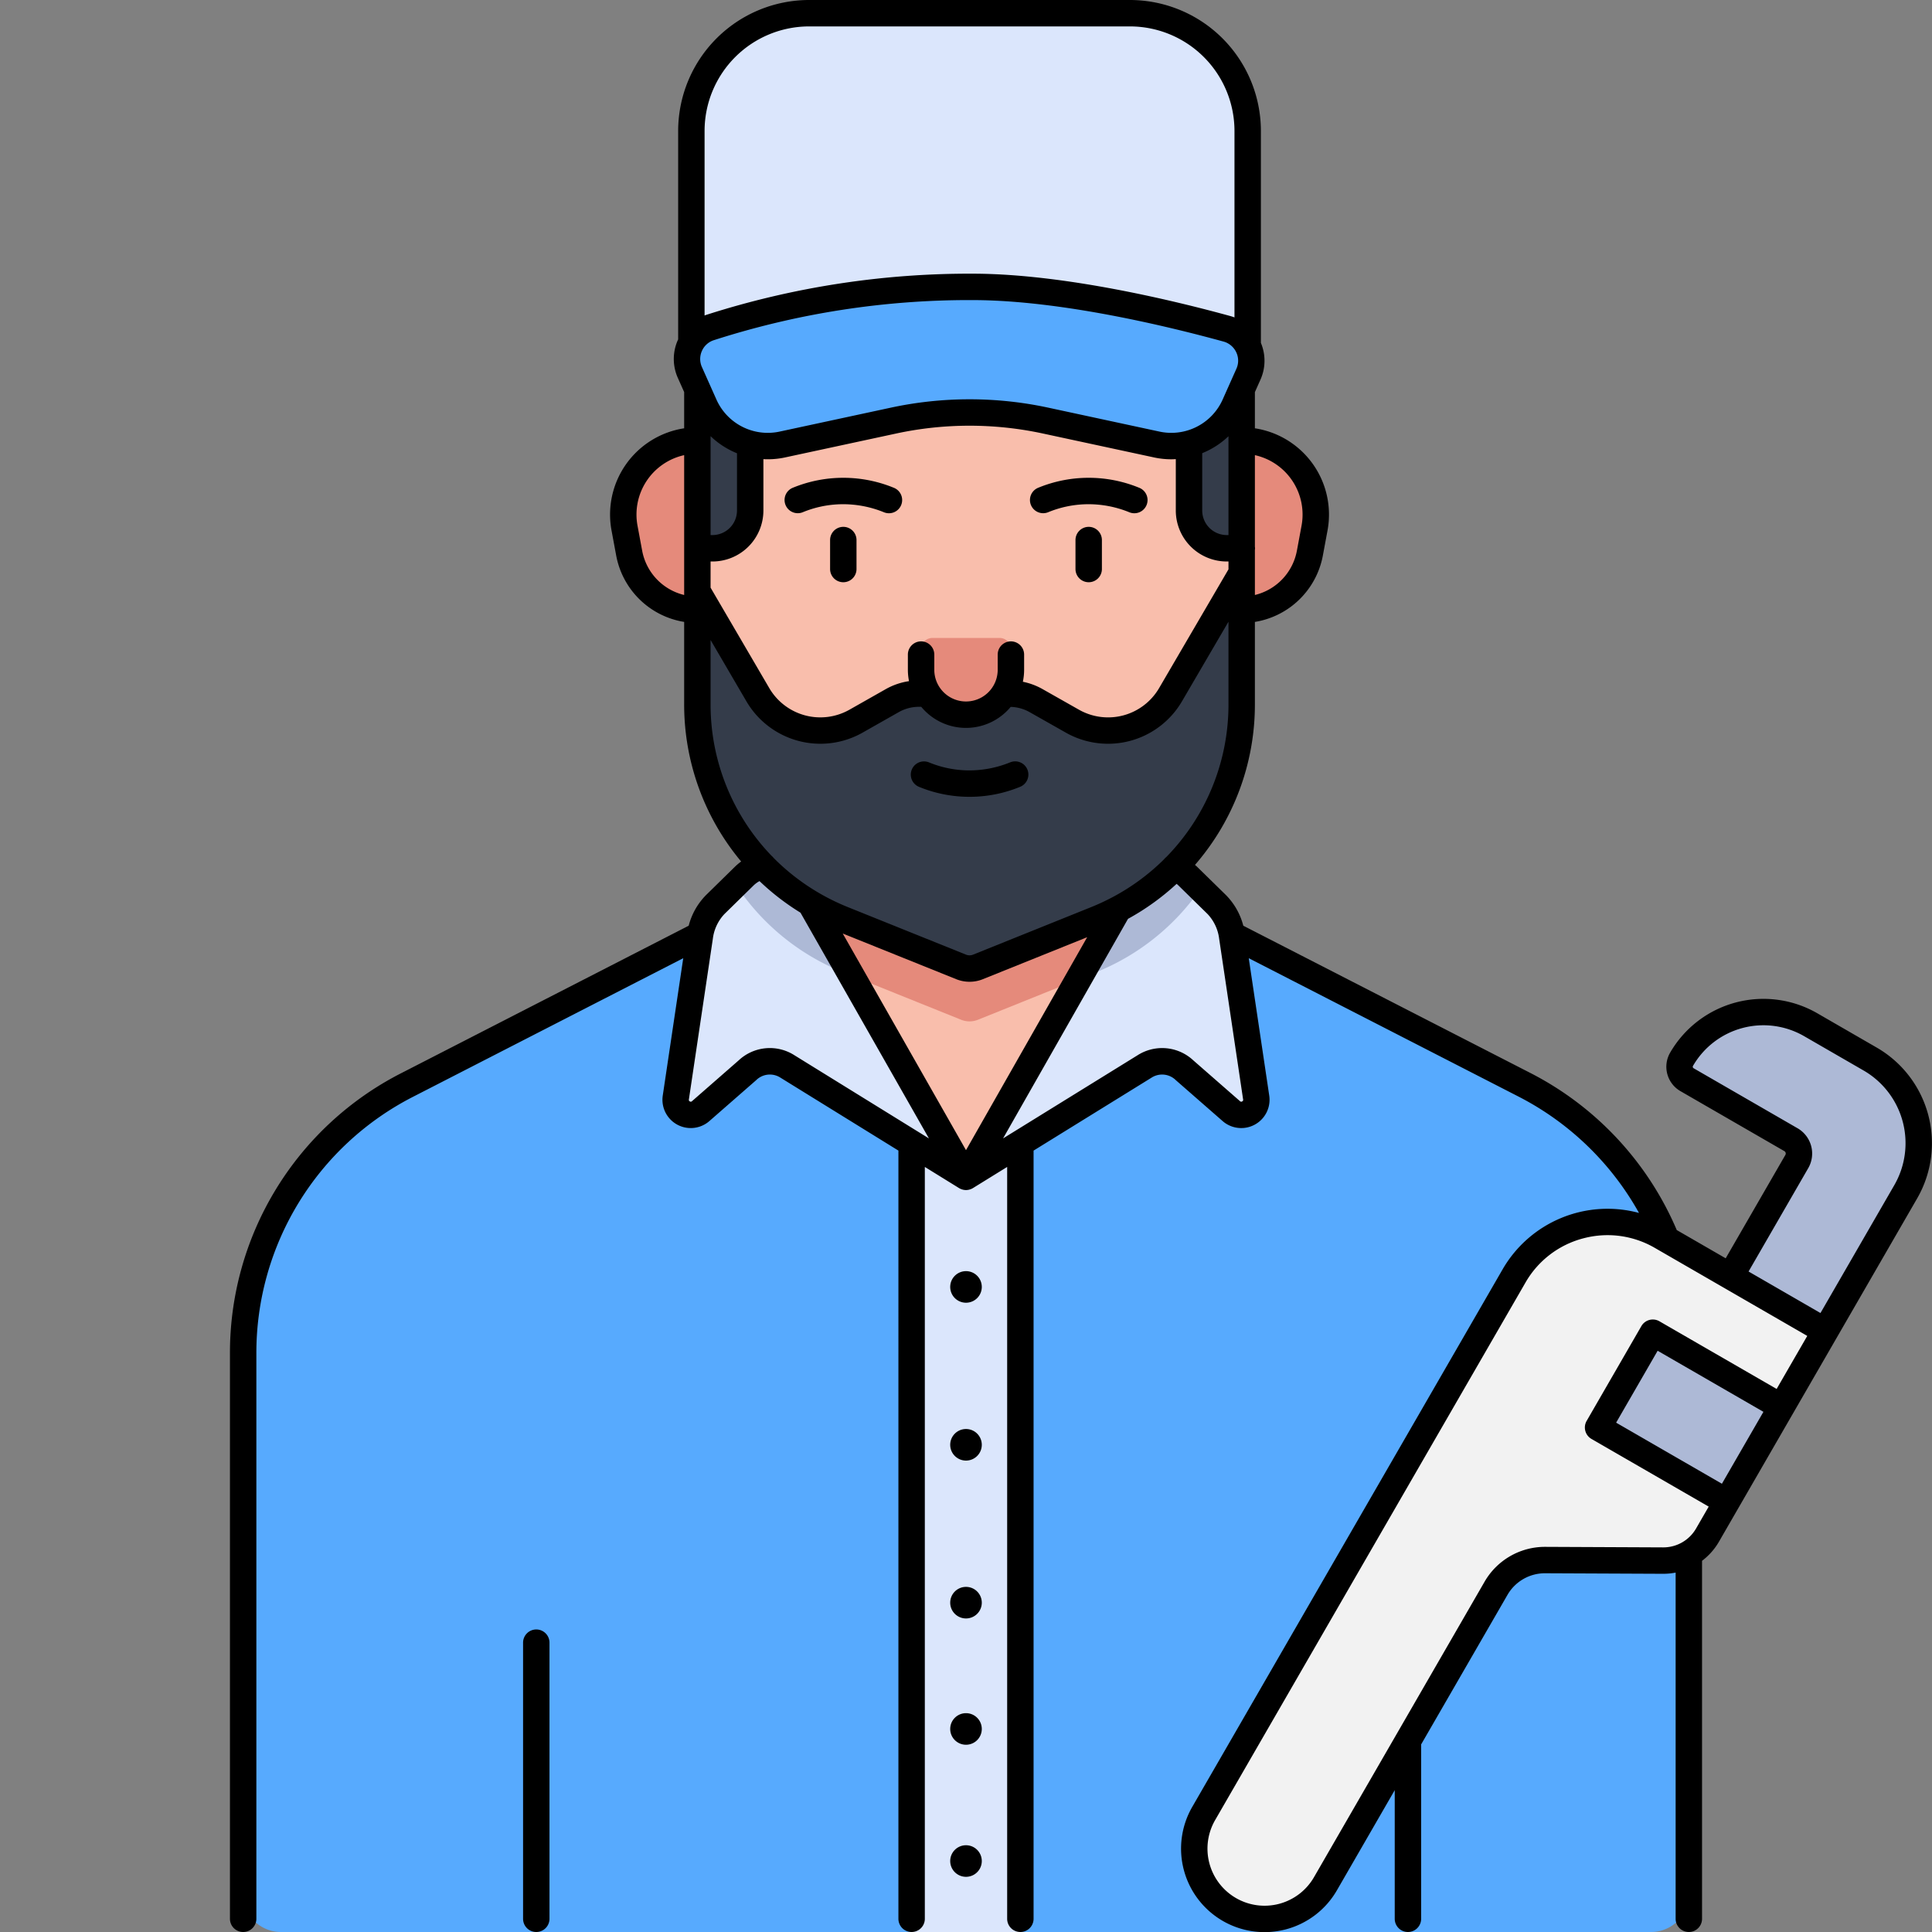 <svg xmlns="http://www.w3.org/2000/svg" data-name="Layer 1" viewBox="0 0 512 512"><rect x="0" y="0" width="512" height="512" fill="#808080" stroke="none"/><path fill="#57aafe" d="M64.44,501.999V358.702a80,80,0,0,1,43.484-71.18L187.946,246.47a80,80,0,0,1,36.516-8.82h63.076a80,80,0,0,1,36.516,8.82l80.022,41.052a80,80,0,0,1,43.484,71.18V501.999a10,10,0,0,1-10,10H74.44A10,10,0,0,1,64.44,501.999Z"></path><polygon fill="#f9beac" points="306.245 273.36 256.001 311.879 205.202 273.36 205.202 205.797 306.245 205.797 306.245 273.36"></polygon><path fill="#e58a7b" fill-rule="evenodd" d="M306.245,205.797h-4.409a19.058,19.058,0,0,1-16.293,0h-60.041a19.06,19.06,0,0,1-16.29,0h-4.01v40.504a61.41,61.41,0,0,0,18.158,11.328l31.337,12.611a5.998,5.998,0,0,0,4.48,0l31.336-12.611a61.461,61.461,0,0,0,15.731-9.248Z"></path><path fill="#f2f2f2" d="M483.725,352.746l-31.223,54.079a13.491,13.491,0,0,1-11.744,6.745l-31.289-.139a14.93,14.93,0,0,0-12.996,7.465l-45.199,78.286a18.627,18.627,0,0,1-25.445,6.818l0,0a18.627,18.627,0,0,1-6.818-25.445l49.531-85.79,32.697-56.632a28.588,28.588,0,0,1,39.052-10.464Z"></path><path fill="#adb9d6" d="M428.123,361.082H463.494a4,4,0,0,1,4,4V386.087a4,4,0,0,1-4,4H428.123a0,0,0,0,1,0,0V361.082A0,0,0,0,1,428.123,361.082Z" transform="rotate(-150 447.808 375.585)"></path><path fill="#adb9d6" d="M505.049,315.812l-21.323,36.933-25.119-14.502,17.569-30.43a4.233,4.233,0,0,0-1.55-5.783L447.079,286.127a3.958,3.958,0,0,1-1.449-5.407v0a25.046,25.046,0,0,1,34.214-9.168l15.788,9.115A25.728,25.728,0,0,1,505.049,315.812Z"></path><polygon fill="#dbe6fc" points="270.411 511.999 270.411 316.969 270.411 296.709 256.001 311.879 241.591 296.709 241.591 316.969 241.591 511.999 270.411 511.999"></polygon><path fill="#dbe6fc" d="M256,311.883l47.343-29.275a8.651,8.651,0,0,1,10.579,1.021l12.393,10.829a4,4,0,0,0,6.588-3.602l-6.353-42.592a15.102,15.102,0,0,0-4.104-8.558l-7.649-7.498c-4.767-4.673-11.531-3.391-15.087,2.858Z"></path><path fill="#dbe6fc" d="M256,311.883l-47.343-29.275a8.651,8.651,0,0,0-10.579,1.021l-12.393,10.829a4,4,0,0,1-6.588-3.602l6.353-42.592a15.102,15.102,0,0,1,4.104-8.558l7.649-7.498c4.767-4.673,11.531-3.391,15.087,2.858Z"></path><path fill="#f9beac" d="M209.492,219.225a64.238,64.238,0,0,1-24.686-50.618V102.173a31.873,31.873,0,0,1,31.873-31.873h80.513a31.873,31.873,0,0,1,31.873,31.873v66.434a64.238,64.238,0,0,1-24.686,50.618L283.585,235.473a43.282,43.282,0,0,1-26.65,9.177h0a43.283,43.283,0,0,1-26.65-9.177Z"></path><path fill="#adb9d6" fill-rule="evenodd" d="M197.204 232.206l-2.239 2.195a61.447 61.447 0 0 0 28.396 23.228l2.295.924L212.291 235.064C208.735 228.815 201.97 227.534 197.204 232.206zM290.514 257.628a61.443 61.443 0 0 0 27.65-22.122l-3.367-3.301c-4.767-4.672-11.531-3.391-15.087 2.858l-13.921 24.466z"></path><path fill="#343c4a" fill-rule="evenodd" d="M184.81,156.679l16.075,27.5a19.093,19.093,0,0,0,25.893,6.978l9.674-5.479a14.383,14.383,0,0,1,7.089-1.868h23.96a14.383,14.383,0,0,1,7.087,1.867l9.683,5.483a19.093,19.093,0,0,0,25.892-6.982l18.902-32.347v34.729a61.518,61.518,0,0,1-38.551,57.07l-31.337,12.611a6,6,0,0,1-4.48,0L223.36,243.629a61.518,61.518,0,0,1-38.552-57.074Z"></path><path fill="#e58a7b" d="M329.064 161.606h0V116.734h0a19.63 19.63 0 0 1 19.299 23.219l-1.234 6.638A18.375 18.375 0 0 1 329.064 161.606zM184.806 161.606h0V116.734h0a19.63 19.63 0 0 0-19.299 23.219l1.234 6.638A18.375 18.375 0 0 0 184.806 161.606zM267.902 172.065v5.432A11.902 11.902 0 0 1 256 189.4h0a11.902 11.902 0 0 1-11.902-11.902v-5.432a3 3 0 0 1 3-3h17.804A3 3 0 0 1 267.902 172.065z"></path><path fill="#343c4a" d="M329.101 145.3h-4a10 10 0 0 1-10-10v-31l14-7zM184.806 145.3h4a10 10 0 0 0 10-10v-38h-14z"></path><path fill="#dbe6fc" d="M214.412,3.499h85.051A31.191,31.191,0,0,1,330.654,34.69V95.178a0,0,0,0,1,0,0H183.221a0,0,0,0,1,0,0V34.69A31.191,31.191,0,0,1,214.412,3.499Z"></path><path fill="#57aafe" d="M306.589,117.809,277.239,111.491a96.474,96.474,0,0,0-40.603,0l-29.349,6.318a18.335,18.335,0,0,1-20.601-10.45l-3.861-8.649A8.744,8.744,0,0,1,188.125,86.813a225.216,225.216,0,0,1,70.438-10.782c23.447.169,51.938,7.081,66.608,11.113a8.753,8.753,0,0,1,5.683,12.007l-3.664,8.208A18.335,18.335,0,0,1,306.589,117.809Z"></path><path d="M256.001,378.703a4.184,4.184,0,1,0,4.184,4.184A4.184,4.184,0,0,0,256.001,378.703Zm0,110.305a4.184,4.184,0,1,0,4.184,4.184A4.184,4.184,0,0,0,256.001,489.008Zm0-68.469a4.184,4.184,0,1,0,4.184,4.184A4.184,4.184,0,0,0,256.001,420.539ZM142.12,431.826a3.5,3.5,0,0,0-3.5,3.5V508.5a3.5,3.5,0,0,0,7,0V435.326A3.5,3.5,0,0,0,142.12,431.826Zm113.881,22.182a4.184,4.184,0,1,0,4.184,4.184A4.184,4.184,0,0,0,256.001,454.008Zm0-117.141a4.184,4.184,0,1,0,4.184,4.184A4.184,4.184,0,0,0,256.001,336.867ZM236.877,129.267a35.219,35.219,0,0,0-26.788 0,3.5,3.5,0,1,0,2.658,6.476,28.162,28.162,0,0,1,10.021-2.113,28.641,28.641,0,0,1,11.454,2.113,3.5,3.5,0,1,0,2.654-6.477ZM497.382,277.637l-15.788-9.115a28.578,28.578,0,0,0-38.995,10.449,7.458,7.458,0,0,0,2.73,10.188L472.876,305.062a.735.735,0,0,1,.268,1.002L457.325,333.463l-12.967-7.486a83.564,83.564,0,0,0-38.681-41.571l-76.188-39.08a17.943,17.943,0,0,0-4.59-8.115l-7.647-7.497c-.184-.181-.379-.337-.568-.505a64.793,64.793,0,0,0,15.875-42.648V164.814a21.875,21.875,0,0,0,18.012-17.583l1.234-6.638a23.124,23.124,0,0,0-19.246-27.089V103.917l1.49-3.338a12.219,12.219,0,0,0,.101-9.707V34.69A34.73,34.73,0,0,0,299.46,0h-85.05a34.73,34.73,0,0,0-34.69,34.69V89.959c-.028.061-.063.116-.091.177a12.279,12.279,0,0,0-.001,10l1.682,3.767v9.601a23.125,23.125,0,0,0-19.245,27.089l1.234,6.637a21.875,21.875,0,0,0,18.011,17.583v21.746A64.809,64.809,0,0,0,196.415,228.307a14.539,14.539,0,0,0-1.665,1.403l-7.651,7.501a17.935,17.935,0,0,0-4.589,8.114l-76.189,39.081a83.182,83.182,0,0,0-45.381,74.294V508.5a3.5,3.5,0,1,0,7,0V358.7a76.208,76.208,0,0,1,41.577-68.066l71.548-36.7-5.428,36.409a7.501,7.501,0,0,0,12.356,6.752l12.392-10.833a5.168,5.168,0,0,1,6.434-.676l31.27,19.334V508.5a3.5,3.5,0,0,0,7,0V309.25l9.069,5.607a3.471,3.471,0,0,0,.505.253c.047.02.094.034.142.051a3.532,3.532,0,0,0,.445.13c.053.012.106.024.16.033a3.514,3.514,0,0,0,.588.056h.002a3.509,3.509,0,0,0,.588-.056c.054-.009.107-.021.16-.033a3.54,3.54,0,0,0,.445-.13c.047-.017.095-.031.142-.051a3.483,3.483,0,0,0,.505-.253l9.069-5.607V508.5a3.5,3.5,0,0,0,7,0V304.921l31.268-19.333a5.171,5.171,0,0,1,6.438.677l12.394,10.833a7.5,7.5,0,0,0,12.353-6.754l-5.427-36.409,71.548,36.7a76.546,76.546,0,0,1,31.868,30.806A32.106,32.106,0,0,0,398.208,336.384L315.98,478.807a22.127,22.127,0,1,0,38.325,22.127l15.314-26.525V508.5a3.5,3.5,0,0,0,7,0V462.284L399.505,422.647a11.454,11.454,0,0,1,9.898-5.715h.051l31.289.139h.075a16.911,16.911,0,0,0,3.241-.317V508.5a3.5,3.5,0,0,0,7,0V413.629a16.949,16.949,0,0,0,4.475-5.053l31.223-54.079,21.323-36.933A29.262,29.262,0,0,0,497.382,277.637ZM332.56,145.697a1.993,1.993,0,0,0,0-.795V120.618A16.131,16.131,0,0,1,344.923,139.314l-1.234,6.638a14.873,14.873,0,0,1-11.129,11.728Zm-151.25,11.982a14.873,14.873,0,0,1-11.128-11.728l-1.234-6.637a16.132,16.132,0,0,1,12.362-18.697Zm144.25-6.798-18.421,31.531a15.655,15.655,0,0,1-21.145,5.701l-9.673-5.476a17.777,17.777,0,0,0-5.252-1.965,15.392,15.392,0,0,0,.333-3.175v-4.026a3.5,3.5,0,0,0-7,0v4.026a8.402,8.402,0,0,1-16.805,0v-4.026a3.5,3.5,0,0,0-7,0v4.026a15.406,15.406,0,0,0,.301,3.016,17.774,17.774,0,0,0-6.174,2.121l-9.667,5.478a15.676,15.676,0,0,1-21.156-5.699l-15.592-26.681V148.8h.5a13.515,13.515,0,0,0,13.5-13.5V121.681a21.599,21.599,0,0,0,5.714-.45l29.349-6.318a92.374,92.374,0,0,1,39.131-0l29.35,6.318V121.231a21.518,21.518,0,0,0,4.544.484c.403,0,.803-.021,1.203-.044v13.629a13.515,13.515,0,0,0,13.5,13.5h.46Zm-137.25-9.082V115.591a22.053,22.053,0,0,0,7,4.532V135.3a6.508,6.508,0,0,1-6.5,6.5Zm137.25,0h-.46a6.508,6.508,0,0,1-6.5-6.5V120.098a22.068,22.068,0,0,0,6.96-4.491ZM186.72,34.69A27.722,27.722,0,0,1,214.41,7H299.46a27.722,27.722,0,0,1,27.69,27.69V84.12c-.345-.129-.693-.252-1.052-.351-15.004-4.123-43.726-11.065-67.511-11.237a228.494,228.494,0,0,0-71.533,10.95c-.114.037-.222.087-.335.127Zm-.7,58.302a5.165,5.165,0,0,1,3.176-2.846,220.9,220.9,0,0,1,69.342-10.615c22.985.166,51.033,6.955,65.706,10.987a5.261,5.261,0,0,1,3.368,2.828,5.17,5.17,0,0,1,.046,4.378l-3.664,8.208a14.902,14.902,0,0,1-16.668,8.456l-29.35-6.318a99.313,99.313,0,0,0-42.076.001l-29.349,6.317a14.899,14.899,0,0,1-16.669-8.456l-3.861-8.648A5.202,5.202,0,0,1,186.02,92.992Zm2.29,93.568V169.606l9.55,16.342a22.708,22.708,0,0,0,30.646,8.257l9.676-5.483a10.846,10.846,0,0,1,5.358-1.412h.597a15.379,15.379,0,0,0,23.705.022,10.838,10.838,0,0,1,5.023,1.394l9.679,5.479a22.69,22.69,0,0,0,30.639-8.26l12.377-21.187v21.801a57.784,57.784,0,0,1-16.472,40.562,3.49,3.49,0,0,0-.59.587,57.908,57.908,0,0,1-13.573,10.004c-.061.028-.118.06-.177.091a58.999,58.999,0,0,1-5.544,2.578l-31.331,12.611a2.506,2.506,0,0,1-1.865-0L224.667,240.383a58.823,58.823,0,0,1-8.292-4.126c-.036-.019-.068-.046-.104-.064a57.852,57.852,0,0,1-11.233-8.813,3.467,3.467,0,0,0-.539-.558A57.786,57.786,0,0,1,188.31,186.56Zm22.188,93.071a12.084,12.084,0,0,0-14.722,1.363l-12.386,10.827a.452.452,0,0,1-.577.066.441.441,0,0,1-.252-.512l6.351-42.599A11.573,11.573,0,0,1,192,242.209l7.651-7.501a6.955,6.955,0,0,1,1.63-1.206,64.808,64.808,0,0,0,10.857,8.368l34.038,59.82ZM256,304.803l-32.666-57.411,30.052,12.092a9.433,9.433,0,0,0,7.101.003L288.113,248.367Zm73.187-12.915a.449.449,0,0,1-.573-.063l-12.388-10.828a12.089,12.089,0,0,0-14.727-1.364L265.825,301.69l33.111-58.189a64.922,64.922,0,0,0,12.88-9.27c.181.148.359.306.534.479L319.999,242.208a11.575,11.575,0,0,1,3.089,6.568l6.351,42.601A.44.44,0,0,1,329.187,291.888ZM456.324,393.207,428.291,377.021l11.002-19.056,28.033,16.186Zm14.502-25.119-31.065-17.936a3.5,3.5,0,0,0-4.781,1.281l-14.502,25.119a3.5,3.5,0,0,0,1.281,4.781L452.824,399.269l-3.353,5.807a10.014,10.014,0,0,1-8.653,4.996h-.044l-31.289-.139h-.082a18.47,18.47,0,0,0-15.961,9.215l-45.199,78.287A15.127,15.127,0,1,1,322.043,482.307l82.228-142.422a24.923,24.923,0,0,1,15.233-11.689,25.237,25.237,0,0,1,6.534-.866,24.937,24.937,0,0,1,12.503,3.372l40.403,23.327Zm31.191-54.024-19.573,33.902L463.388,336.963l15.818-27.398a7.743,7.743,0,0,0-2.83-10.564l-27.548-15.904a.459.459,0,0,1-.167-.626,21.568,21.568,0,0,1,29.433-7.886l15.788,9.115A22.253,22.253,0,0,1,502.018,314.063ZM301.909,129.267a35.219,35.219,0,0,0-26.788 0,3.5,3.5,0,1,0,2.658,6.476,28.162,28.162,0,0,1,10.021-2.113,28.669,28.669,0,0,1,11.454,2.113,3.5,3.5,0,1,0,2.654-6.477ZM243.54,208.519A35.144,35.144,0,0,0,256.042,211.154c.303.007.604.011.905.011a35.092,35.092,0,0,0,13.381-2.646,3.5,3.5,0,1,0-2.654-6.477,28.705,28.705,0,0,1-11.454,2.114,28.167,28.167,0,0,1-10.021-2.113,3.5,3.5,0,1,0-2.658,6.476Zm-20.056-68.899a3.5,3.5,0,0,0-3.5,3.5v7.678a3.5,3.5,0,1,0,7,0v-7.678A3.5,3.5,0,0,0,223.484,139.619Zm65.031,0a3.5,3.5,0,0,0-3.5,3.5v7.678a3.5,3.5,0,1,0,7,0v-7.678A3.5,3.5,0,0,0,288.516,139.619Z"></path></svg>